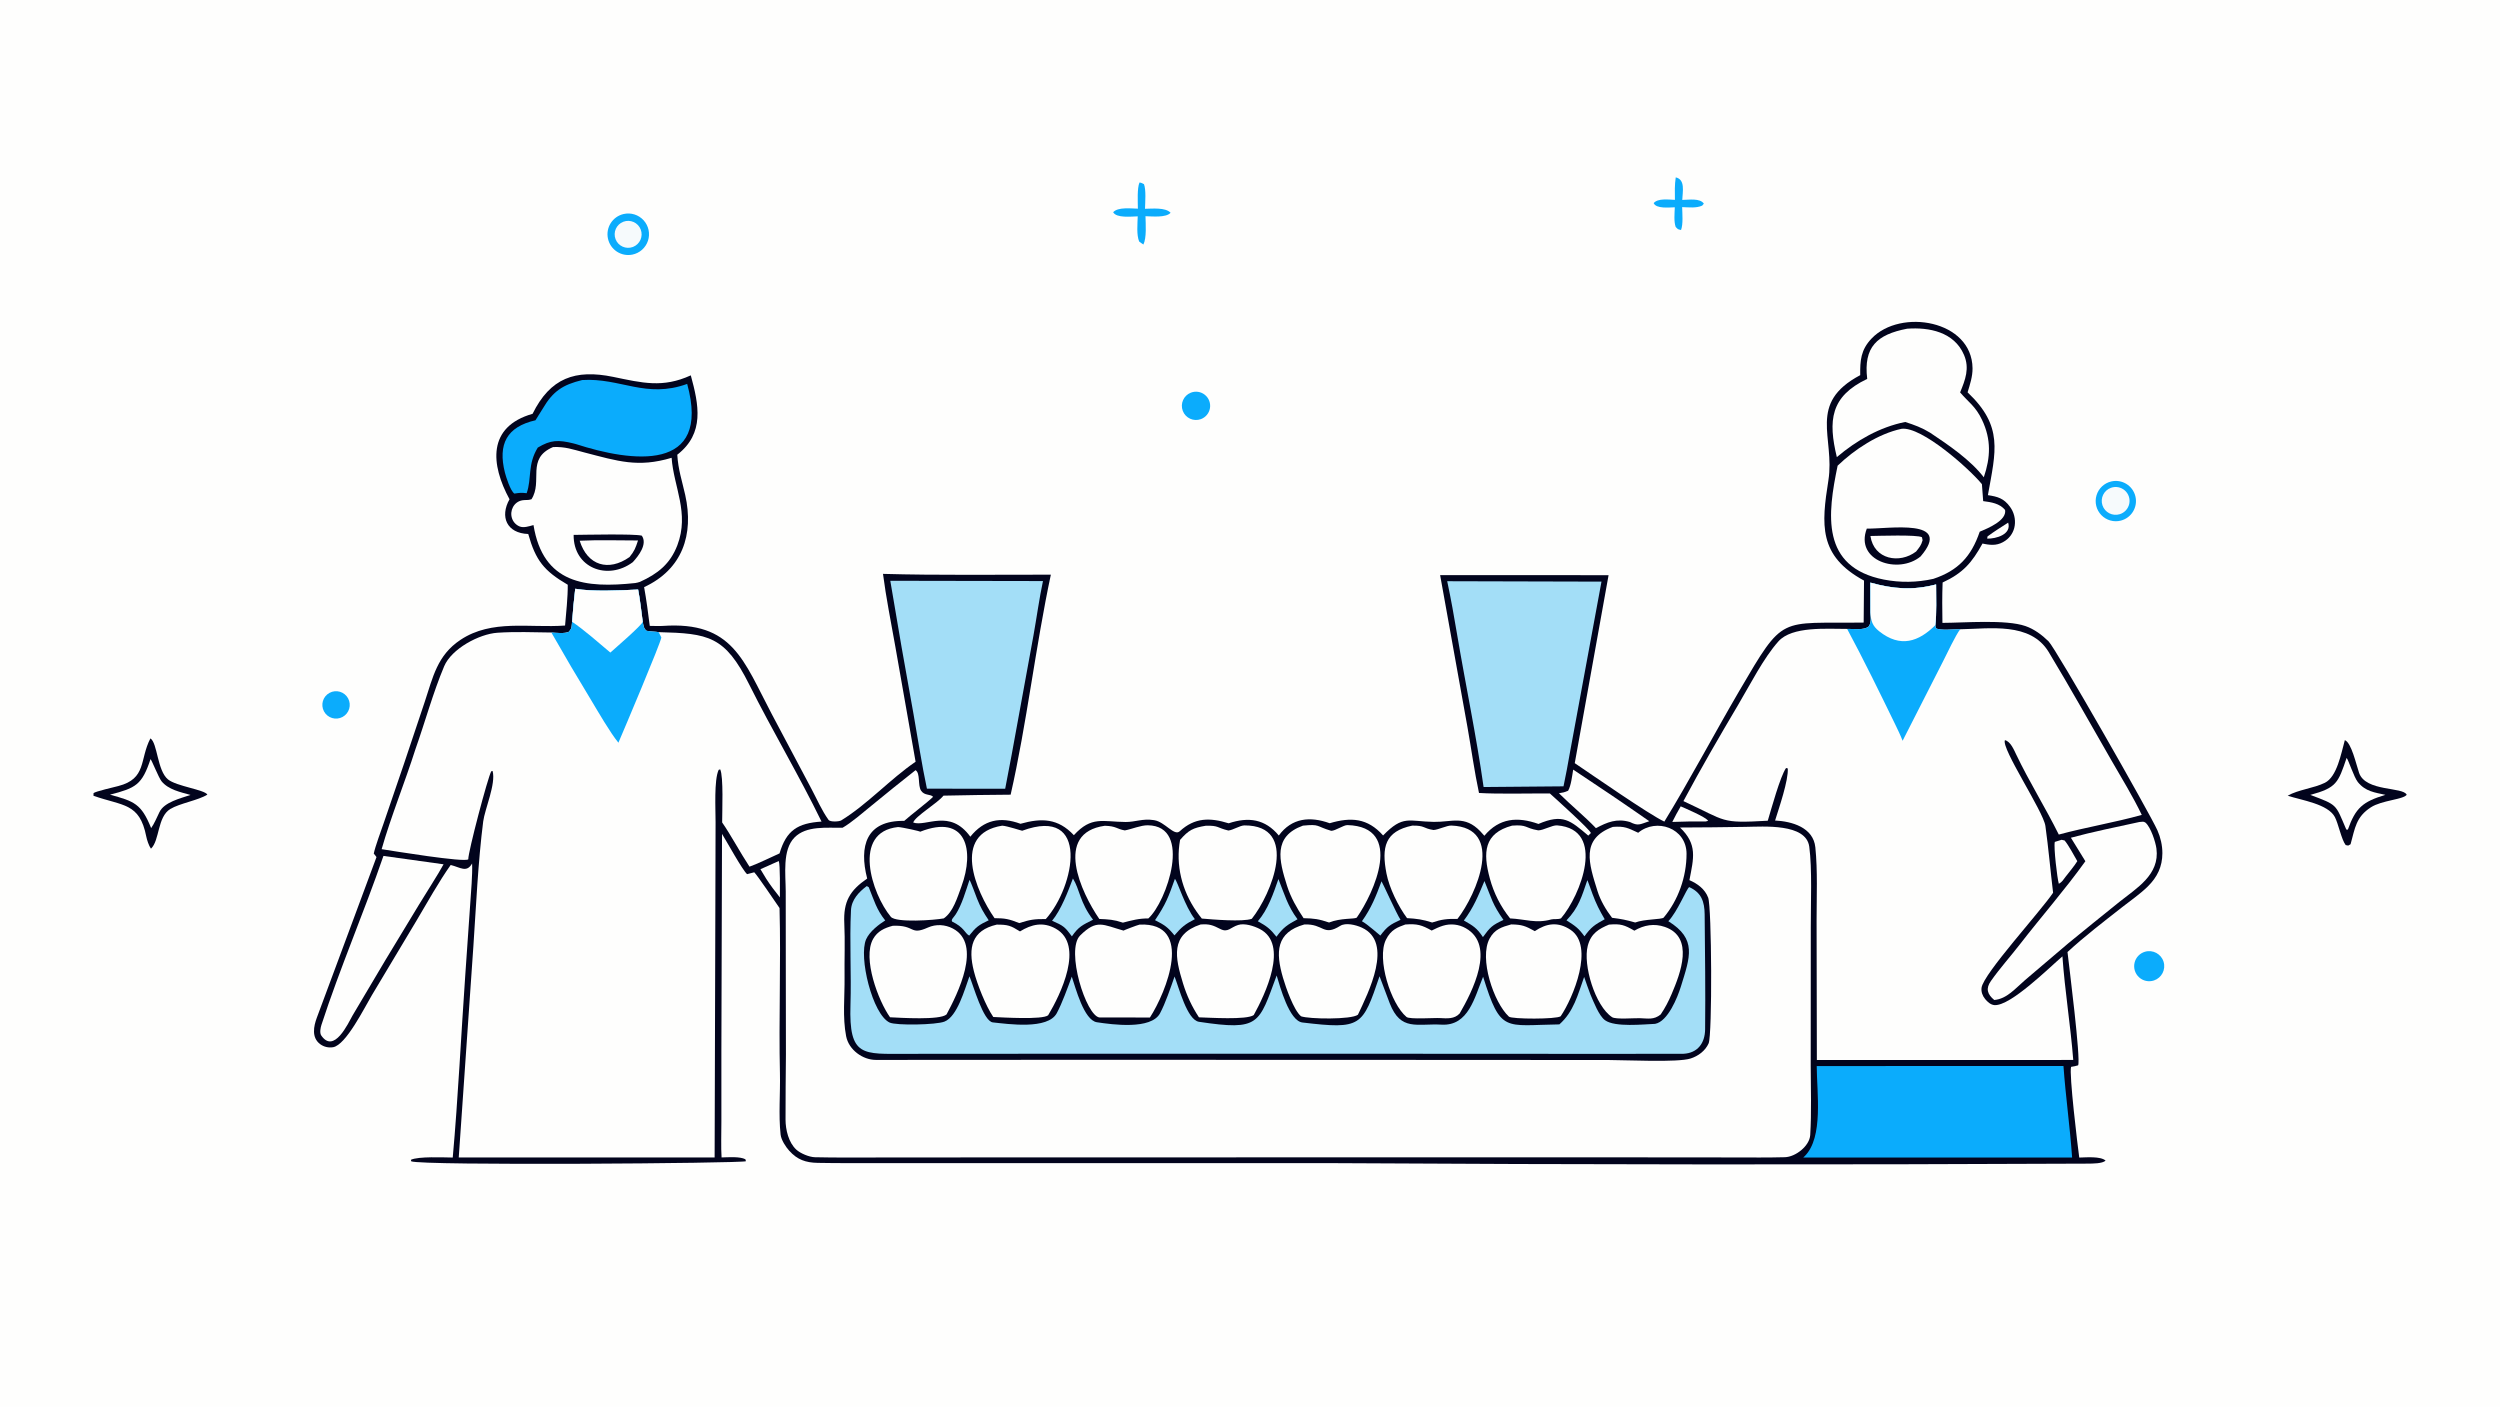 <svg version="1.1" xmlns="http://www.w3.org/2000/svg" style="display: block;" viewBox="0 0 2048 1152" width="1820" height="1024" preserveAspectRatio="none">
<path transform="translate(0,0)" fill="rgb(254,254,253)" d="M 0 0 L 2048 0 L 2048 1152 L 0 1152 L 0 0 z"/>
<path transform="translate(0,0)" fill="rgb(2,4,29)" d="M 1523.89 307.254 C 1523.77 295.292 1524.27 286.577 1533.31 277.14 C 1556.98 252.419 1615.47 262.191 1615.9 301.603 C 1615.98 308.366 1613.81 314.842 1611.85 321.335 C 1641.29 349.143 1634.93 369.516 1628.49 405.528 C 1636.46 406.74 1641.52 408.114 1646.56 415.031 C 1649.86 419.486 1651.26 425.073 1650.45 430.56 C 1649.71 435.53 1646.93 439.968 1642.79 442.816 C 1637.25 446.643 1632.13 446.764 1625.73 445.496 C 1625.18 445.386 1624.63 445.269 1624.07 445.147 C 1615.37 460.853 1608.2 469.267 1591.39 477.073 C 1590.95 488.447 1591.07 498.791 1591.24 510.137 C 1609.21 510.085 1643.09 507.193 1659.22 512.738 C 1666.36 515.194 1672.81 520.003 1678.16 525.253 C 1684.18 531.17 1761.21 666.219 1767.36 680.045 C 1769.93 685.83 1771.44 692.429 1771.42 698.771 C 1771.39 709.805 1767.27 718.318 1759.49 726 C 1753.19 732.218 1745.52 737.433 1738.56 742.906 C 1723.47 754.764 1707.79 766.705 1693.7 779.715 C 1695.01 791.395 1704.73 867.902 1702.39 872.504 C 1700.15 873.155 1698.94 873.399 1696.64 873.751 C 1694.84 879.112 1702.03 938.649 1703.32 948.05 C 1708.88 947.918 1720.87 946.826 1724.91 950.556 C 1722.2 953.033 1714.37 952.952 1710.55 953.008 C 1502.88 953.999 1295.21 953.861 1087.54 952.592 L 809.27 952.623 L 720.205 952.592 C 703.459 952.597 686.579 952.708 669.844 952.393 C 660.082 952.209 653.207 949.839 646.59 942.514 C 643.652 939.262 639.953 933.619 639.464 929.178 C 637.698 913.12 639.3 895.274 638.924 879.055 C 637.892 834.555 639.804 787.952 638.592 743.679 C 635.048 738.596 620.611 717.095 617.88 714.398 C 615.944 714.963 613.993 715.476 612.029 715.935 C 608.217 712.667 595.283 689.093 591.481 682.96 L 590.958 860.917 L 590.956 918.586 C 590.965 926.999 590.555 940.005 591.111 947.947 C 596.485 947.8 606.143 947.054 610.607 949.429 L 611.083 951.036 C 608.94 952.792 344.048 954.832 336.837 951.094 L 336.63 949.873 C 342.663 946.969 363.232 947.937 370.887 948.027 C 375.217 900.021 377.777 846.704 381.185 798.172 L 385.181 740.669 C 385.794 731.531 387.181 715.928 386.747 707.192 C 382.247 715.03 377.262 710.428 369.205 708.418 C 359.969 721.346 349.564 739.881 341.364 753.72 L 304.605 815.124 C 298.705 824.997 283.465 855.851 272.872 857.664 C 269.159 858.297 265.348 857.4 262.308 855.175 C 255.052 849.791 256.907 840.528 259.636 833.265 C 276.058 789.563 292.065 745.673 308.423 701.948 C 308.471 701.82 306.455 699.389 306.194 699.087 C 307.183 693.828 312.363 679.855 314.273 674.286 L 331.033 625.278 L 347.937 574.835 C 354.655 554.656 358.124 536.706 377.271 524.01 C 403.001 506.947 433.502 514.475 462.902 512.316 C 463.761 502.121 465.228 488.904 465.096 478.913 C 445.706 467.566 438.876 459.181 432.732 437.344 C 415.201 436.745 409.287 423.32 417.395 408.891 C 401.868 380.31 399.133 349.501 436.291 338.902 C 450.825 309.508 471.192 302.259 502.392 308.676 C 526.069 313.546 542.826 317.969 565.902 307.414 C 572.475 331.508 577.398 354.883 554.832 372.405 C 555.563 384.653 558.696 393.6 561.329 405.37 C 568.609 437.913 558.935 466.381 527.657 480.861 C 529.612 491.673 530.911 501.734 532.281 512.6 C 535.5 512.605 539.906 512.842 542.967 512.629 C 600.239 508.653 608.952 540.773 632.186 584.734 L 664.851 646.287 C 669.304 654.683 673.229 663.82 678.726 671.459 C 680.107 673.38 687.452 672.94 689.138 671.905 C 710.593 658.737 729.417 637.909 750.058 623.869 L 733.429 529.414 C 730.046 510.312 725.8 489.097 723.346 470.001 C 768.079 471.27 815.919 470.587 860.859 470.654 C 848.399 529.072 840.987 593.497 827.911 650.847 C 809.566 650.964 791.221 651.227 772.88 651.637 C 768.281 657.664 749.619 668.554 748.106 673.652 C 758.596 677.484 778.042 661.988 794.893 685.254 C 806.034 671.421 819.427 668.574 835.981 674.676 C 853.309 669.815 866.71 670.139 879.713 684.02 C 894.151 668.155 903.355 673.052 922.102 673.216 C 929.813 673.283 936.192 670.273 944.905 671.641 L 945.581 671.743 C 954.367 673.145 961.908 684.978 966.423 680.82 C 978.799 669.423 991.223 669.539 1006.53 674.286 C 1022.76 668.891 1036.33 670.708 1047.59 684.292 C 1058.27 669.762 1073.22 668.445 1089.28 674.223 C 1106.62 669.091 1120.28 669.887 1133.04 684.243 C 1149.51 667.209 1153.95 672.811 1174.55 673.121 C 1189.6 673.347 1199.8 667.526 1212.64 680.791 C 1213.79 681.994 1214.91 683.229 1215.99 684.494 C 1228.2 669.878 1243.17 668.716 1260.3 674.813 C 1280.41 666.203 1286.34 671.922 1301.12 684.368 L 1303.25 682.27 C 1302.66 679.508 1274.22 653.969 1269.7 649.877 C 1252.69 649.699 1227.61 650.452 1211.59 649.439 C 1207.92 632.433 1205.28 613.165 1202.19 595.742 L 1179.75 471.008 L 1317.74 471.073 L 1290.04 625.024 C 1304.06 634.47 1351.02 667.145 1363.43 672.893 C 1383.65 639.96 1405.05 599.629 1424.71 566.039 C 1461.88 502.546 1456.73 510.879 1526.72 509.879 L 1527 475.496 C 1489.51 455.191 1492.11 429.619 1497.82 393.408 C 1503.36 358.199 1480.26 330.384 1523.89 307.254 z"/>
<path transform="translate(0,0)" fill="rgb(254,254,253)" d="M 468.656 509.253 C 469.353 499.986 470.086 491.417 471.211 482.197 C 485.528 484.677 507.876 483.528 522.748 482.831 C 524.299 490.531 525.457 501.32 526.546 509.309 C 527.231 512.522 527.23 514.653 529.69 516.625 C 533.074 517.256 537.293 517.24 539.596 517.724 C 580.443 518.765 593.879 520.821 613.765 560.628 C 632.504 598.141 654.668 635.162 673.004 672.874 C 653.527 674.175 644.21 679.923 638.599 698.937 C 633.355 701.298 619.08 708.16 613.977 709.804 C 606.588 698.611 598.445 683.408 591.586 673.588 C 591.57 664.759 592.809 635.899 589.967 630.087 L 588.726 630.521 C 584.844 638.767 586.225 662.951 586.198 673.253 L 586.024 740.312 L 585.421 947.978 L 375.804 947.966 L 387.776 775.266 C 390.02 742.117 391.615 705.909 395.83 672.812 C 397.117 662.701 406.446 641.868 403.524 631.416 L 402.454 631.672 C 399.717 636.185 383.334 698.283 383.621 703.753 C 381.011 706.619 321.224 696.81 312.64 695.473 C 320.018 669.462 331.939 640.029 340.319 613.618 C 348.268 591.206 354.65 567.552 363.861 545.664 C 369.886 531.348 392.504 519.227 407.503 518.214 C 421.906 517.242 437.188 517.812 451.672 518.026 C 455.877 518.243 462.571 519.143 466.077 517.377 C 468.756 514.012 467.984 514.161 468.656 509.253 z"/>
<path transform="translate(0,0)" fill="rgb(11,172,252)" d="M 468.656 509.253 C 469.353 499.986 470.086 491.417 471.211 482.197 C 485.528 484.677 507.876 483.528 522.748 482.831 C 524.299 490.531 525.457 501.32 526.546 509.309 C 527.231 512.522 527.23 514.653 529.69 516.625 C 533.074 517.256 537.293 517.24 539.596 517.724 L 541.777 522.068 C 541.356 526.4 510.507 599.235 506.599 608.272 C 499.905 600.119 489.878 582.756 484.22 573.342 C 473.099 555.065 462.248 536.624 451.672 518.026 C 455.877 518.243 462.571 519.143 466.077 517.377 C 468.756 514.012 467.984 514.161 468.656 509.253 z"/>
<path transform="translate(0,0)" fill="rgb(254,254,253)" d="M 468.656 509.253 C 469.353 499.986 470.086 491.417 471.211 482.197 C 485.528 484.677 507.876 483.528 522.748 482.831 C 524.299 490.531 525.457 501.32 526.546 509.309 C 525.081 512.697 504.61 530.297 499.999 534.454 C 491.395 527.196 477.503 515.045 468.656 509.253 z"/>
<path transform="translate(0,0)" fill="rgb(254,254,253)" d="M 750.015 630.774 C 754.073 633.205 751.737 643.27 754.518 647.523 C 757.359 651.868 762.295 650.136 764.391 652.603 C 760.055 656.939 746.881 666.831 740.741 672.309 C 709.404 671.791 703.61 693.082 710.389 719.533 C 696.193 729.316 690.804 738.276 691.651 756.193 C 692.335 770.663 691.683 785.823 691.862 800.243 C 692.061 816.246 690.095 833.092 693.162 848.709 C 695.348 859.844 706.757 868.054 717.458 868.066 C 770.871 868.125 824.242 867.979 877.634 867.965 L 1194.42 868.071 L 1318.33 868.16 C 1331.98 868.179 1374.36 870.322 1384.93 866.917 C 1391.22 864.895 1396.95 860.657 1399.7 854.539 C 1402.78 847.66 1402.27 742.927 1399.33 735.158 C 1396.65 728.102 1390.65 723.743 1383.97 720.844 C 1387.46 702.722 1390.73 691.528 1376.25 677.736 C 1394.07 677.673 1411.89 677.498 1429.72 677.211 C 1444.7 677.027 1479.53 674.16 1482.14 693.404 C 1484.6 711.594 1483.33 740.337 1483.4 759.095 L 1483.33 872.774 C 1483.37 891.626 1484.07 910.826 1482.93 929.582 C 1482.38 938.598 1470.94 947.514 1462.14 947.755 C 1448.38 948.131 1434.59 947.977 1420.82 947.947 L 1346.84 947.88 L 1107.13 947.868 L 815.954 947.915 L 719.346 947.99 C 702.167 948.001 684.763 948.166 667.592 947.773 C 662.873 947.665 655.713 944.632 652.363 941.573 C 646 935.764 643.542 925.322 643.513 917.011 C 643.453 899.366 643.699 881.577 643.83 863.931 L 643.723 786.518 L 643.666 730.117 C 643.633 716.182 640.754 696.167 650.852 685.912 C 660.571 676.043 677.367 678.139 690.201 677.939 C 697.322 673.895 707.183 665.311 713.833 659.903 C 725.795 650.073 737.857 640.362 750.015 630.774 z"/>
<path transform="translate(0,0)" fill="rgb(254,254,253)" d="M 1532.21 477.154 C 1550.9 482.384 1566.9 483.706 1586.06 478.638 C 1586.08 487.806 1586.55 503.411 1585.43 512.015 L 1585.87 514.499 C 1589.45 516.679 1600.84 515.204 1605.83 515.361 C 1629.95 514.987 1663.33 509.241 1678.29 534.004 C 1695.89 563.145 1712.58 593.083 1729.6 622.61 C 1737.93 637.043 1747.38 652.464 1754.54 667.406 C 1732.66 673.545 1708.91 677.465 1686.56 683.507 C 1675.63 661.474 1662.29 640.214 1651.68 617.959 C 1649.75 613.896 1646.88 607.155 1642.44 606.193 C 1639.21 612.849 1673.91 664.422 1675.59 676.465 C 1678.07 694.235 1679.77 713.497 1681.89 731.16 C 1671.42 746.721 1625.05 797.262 1623.31 808.853 C 1622.81 812.182 1624.08 815.629 1626.19 818.176 C 1628.15 820.533 1630.79 823.004 1633.98 823.19 C 1647.08 823.953 1678.58 792.628 1689.54 783.261 C 1691.5 811.307 1696.21 839.898 1698.4 868.111 L 1488.37 868.142 L 1488.15 753.877 C 1488.16 734.417 1489.08 713.143 1487.13 693.968 C 1485.47 677.538 1467.68 672.663 1454.15 672.01 C 1457.33 661.793 1465.18 639.132 1464.54 629.367 L 1463.14 628.99 C 1458.27 636.105 1451.1 662.425 1448.16 672.175 C 1408.71 674.399 1415.16 672.779 1379.06 656.106 C 1393.3 629.455 1408.58 603.133 1424.01 577.071 C 1433.54 560.987 1444.75 538.848 1456.88 525.294 C 1468.13 512.732 1496.36 515.112 1513.17 515.075 C 1518.82 514.917 1526.97 516.388 1530.9 513.021 C 1533.13 509.75 1532.43 505.591 1532.27 501.496 L 1532.21 477.154 z"/>
<path transform="translate(0,0)" fill="rgb(11,172,252)" d="M 1532.21 477.154 C 1550.9 482.384 1566.9 483.706 1586.06 478.638 C 1586.08 487.806 1586.55 503.411 1585.43 512.015 L 1585.87 514.499 C 1589.45 516.679 1600.84 515.204 1605.83 515.361 C 1602.4 519.447 1594.57 536.127 1591.62 541.883 L 1558.61 606.694 C 1556.77 601.937 1554.72 597.723 1552.5 593.153 C 1539.71 566.885 1526.99 540.815 1513.17 515.075 C 1518.82 514.917 1526.97 516.388 1530.9 513.021 C 1533.13 509.75 1532.43 505.591 1532.27 501.496 L 1532.21 477.154 z"/>
<path transform="translate(0,0)" fill="rgb(254,254,253)" d="M 1532.21 477.154 C 1550.9 482.384 1566.9 483.706 1586.06 478.638 C 1586.08 487.806 1586.55 503.411 1585.43 512.015 C 1571.86 525.492 1556.87 530.899 1539.39 516.997 C 1533.83 512.572 1532.6 508.519 1532.27 501.496 L 1532.21 477.154 z"/>
<path transform="translate(0,0)" fill="rgb(163,222,247)" d="M 710.07 725.689 C 710.608 725.999 711.146 726.31 711.684 726.62 C 715.922 737.038 718.003 744.946 725.175 753.847 C 720.246 756.945 712.486 762.683 709.553 769.247 C 703.175 783.522 714.689 830.849 728.781 837.472 C 734.136 839.989 766.811 839.426 773.714 836.688 C 784.292 832.492 790.197 810.408 794.184 799.593 C 797.211 806.524 805.429 836.513 813.349 837.347 C 825.992 838.678 858.352 843.435 865.706 829.799 C 870.158 821.545 874.592 808.977 878.005 799.863 C 881.075 808.87 887.938 835.619 898.592 837.226 C 911.136 839.118 942.962 843.531 950.287 829.902 C 954.731 821.634 959.009 808.832 962.197 799.767 C 965.718 808.583 972.433 835.392 982.217 836.857 C 1032.16 844.336 1031.03 838.757 1045.84 798.911 C 1048.61 808.084 1056.15 836.139 1066.95 837.424 C 1115.36 843.182 1116.12 840.606 1130.12 799.555 C 1132.87 806.966 1135.66 814.362 1138.49 821.742 C 1147.5 844.783 1160.65 838.101 1180.99 839.185 C 1203.06 840.361 1207.97 816.811 1214.96 799.953 C 1229.45 846.358 1232.43 839.575 1277.44 838.974 C 1289.18 828.59 1292.55 814.684 1297.73 800.107 C 1299.21 804.74 1301.27 810.018 1302.95 814.654 C 1305.49 820.505 1309.77 831.858 1314.84 835.568 C 1322.95 841.492 1346.38 838.899 1355.81 838.542 C 1366.36 836.68 1374.27 816.686 1376.92 808.177 C 1384.57 783.538 1390.3 769.161 1366.7 754.463 C 1374.33 746.479 1381.68 727.705 1383.81 726.537 C 1393.83 731.013 1396.36 738.487 1396.45 748.926 C 1396.74 780.392 1397.18 811.591 1396.83 843.084 C 1396.71 854.154 1390.86 862.49 1379 863.054 C 1328.65 863.196 1278.25 863.112 1227.9 863.051 L 952.108 862.984 L 792.703 863.054 L 742.748 863.098 C 706.734 863.102 695.346 865.949 696.707 823.062 C 697.508 797.778 695.869 770.843 697.119 745.494 C 697.546 736.826 703.616 730.497 710.07 725.689 z"/>
<path transform="translate(0,0)" fill="rgb(163,222,247)" d="M 729.332 475.659 L 854.41 475.887 C 851.496 489.273 849.103 506.696 846.592 520.607 L 828.735 618.253 L 823.449 645.981 L 759.338 645.929 C 755.259 627.034 751.788 604.112 748.351 584.838 C 741.73 548.495 735.39 512.101 729.332 475.659 z"/>
<path transform="translate(0,0)" fill="rgb(163,222,247)" d="M 1185.55 476.017 L 1311.94 476.354 L 1285.93 617.221 C 1284.39 626.181 1282.7 635.111 1280.83 644.008 L 1215.36 644.574 C 1209.47 602.841 1200.73 561.527 1193.72 519.979 C 1191.24 505.278 1188.68 490.593 1185.55 476.017 z"/>
<path transform="translate(0,0)" fill="rgb(11,172,252)" d="M 1488.26 873.097 L 1690.39 873.045 C 1692.17 898.046 1695.74 922.92 1697.48 948.004 L 1685.5 948.033 L 1477.23 948.014 C 1477.64 947.633 1478.05 947.246 1478.44 946.852 C 1493.91 931.445 1488.34 894.799 1488.26 873.097 z"/>
<path transform="translate(0,0)" fill="rgb(254,254,253)" d="M 1557.75 351.188 C 1574.31 349.108 1613.44 384.103 1623.58 396.513 L 1624.62 410.416 C 1631.25 411.298 1638.07 412.249 1642.57 417.654 C 1644.05 426.26 1628.59 432.648 1621.79 435.475 C 1614.86 455.765 1604.13 467.295 1583.82 474.077 C 1570.5 477.091 1556.7 477.295 1543.3 474.678 C 1491.35 464.477 1497.15 420.939 1505.38 381.395 C 1519.34 368.004 1538.66 355.28 1557.75 351.188 z"/>
<path transform="translate(0,0)" fill="rgb(2,4,29)" d="M 1529.29 432.927 C 1546.74 433.298 1600.48 424.039 1573.34 455.736 C 1555.25 470.747 1519.16 459.375 1529.29 432.927 z"/>
<path transform="translate(0,0)" fill="rgb(254,254,253)" d="M 1532.25 438.977 C 1538.72 438.897 1570.6 437.758 1574.48 439.998 L 1574.98 442.46 C 1573.82 446.743 1572.39 448.2 1569.68 451.694 C 1556.18 462.004 1535.14 458.362 1532.25 438.977 z"/>
<path transform="translate(0,0)" fill="rgb(254,254,253)" d="M 453.112 366.129 C 463.175 365.773 468.968 368.028 478.609 370.527 C 506.248 377.688 522.622 383.179 550.188 374.941 C 551.9 398.943 564.937 420.184 554.884 446.569 C 549.016 461.97 538.699 469.997 524.203 476.567 C 523.134 476.898 521.487 477.396 520.358 477.515 C 479.717 481.828 444.889 478.269 437.037 430.025 C 433.498 430.977 429.113 432.552 425.684 431.172 C 422.76 429.985 420.493 427.589 419.471 424.603 C 417.283 418.292 420.964 410.971 427.805 409.759 C 430.654 409.254 432.428 409.882 435.362 408.901 C 444.941 394.174 430.729 375.575 453.112 366.129 z"/>
<path transform="translate(0,0)" fill="rgb(2,4,29)" d="M 469.924 438.082 C 479.166 437.998 519.762 437.066 525.771 438.713 C 530.597 445.622 523.141 455.241 518.384 460.408 C 497.853 475.795 469.643 465.219 469.924 438.082 z"/>
<path transform="translate(0,0)" fill="rgb(254,254,253)" d="M 474.877 442.855 C 489.553 442.118 507.725 442.608 522.662 442.644 C 520.616 448.866 519.791 451.171 515.723 456.225 C 498.544 468.337 481.205 463.216 474.877 442.855 z"/>
<path transform="translate(0,0)" fill="rgb(254,254,253)" d="M 1562.35 269.205 C 1580.3 267.907 1600.86 271.797 1608.92 290.683 C 1613.61 301.657 1610 311.035 1605.72 321.378 C 1612.48 329.365 1618.36 332.646 1623.68 343.88 C 1631.32 360.019 1630.69 374.525 1625.13 390.9 C 1614.11 376.564 1596.15 364.401 1581.22 354.43 C 1574.36 350.218 1568.26 348.009 1560.7 345.591 C 1539.85 349.806 1520.86 360.704 1504.74 374.374 C 1497.49 344.461 1499.36 324.675 1529.62 310.318 C 1526.46 284.11 1537.67 273.96 1562.35 269.205 z"/>
<path transform="translate(0,0)" fill="rgb(11,172,252)" d="M 476.915 311.256 C 508.207 309.266 529.131 326.688 562.937 314.422 C 583.03 387.577 517.288 378.461 471.599 363.639 C 470.934 363.458 470.267 363.286 469.599 363.122 C 457.364 360.139 451.158 360.207 440.529 366.603 C 432.004 380.532 435.775 391.551 431.448 403.933 C 426.923 403.421 425.917 403.583 421.376 404.249 C 418.114 402.087 414.435 390.259 413.621 387.036 C 407.748 363.791 415.133 349.566 438.666 344.204 C 438.561 344.228 443.987 335.748 444.602 334.694 C 452.986 320.331 461.115 315.118 476.915 311.256 z"/>
<path transform="translate(0,0)" fill="rgb(254,254,253)" d="M 1752.54 673.227 C 1755 673.087 1755.85 672.546 1757.54 673.699 C 1761.93 677.46 1765.84 689.578 1766.56 695.036 C 1769.38 716.474 1750.11 727.497 1736.41 738.491 C 1722.36 749.753 1708.37 761.086 1694.43 772.492 L 1659.03 802.594 C 1651.07 809.4 1644.09 818.11 1633.69 818.989 C 1627.97 814.264 1626.54 809.603 1631.01 803.358 C 1638.3 792.999 1646.88 783.478 1654.64 773.47 C 1672.18 750.829 1691.67 728.615 1708.34 705.347 L 1696.48 686.106 C 1712.77 681.607 1735.77 676.876 1752.54 673.227 z"/>
<path transform="translate(0,0)" fill="rgb(254,254,253)" d="M 1067.35 676.197 C 1081.62 674.806 1077.58 676.606 1090.55 680.45 C 1094.07 680.405 1100.65 675.657 1103.87 675.751 C 1150.54 677.111 1125.37 731.717 1111.43 751.555 C 1109.4 752.884 1098.45 751.69 1088.77 755.538 C 1080.38 752.674 1076.47 752.193 1067.9 751.988 C 1062.4 743.845 1057.32 734.863 1054.35 725.479 C 1047.71 704.528 1042.78 685.081 1067.35 676.197 z"/>
<path transform="translate(0,0)" fill="rgb(254,254,253)" d="M 1238.73 676.184 C 1251.61 675.23 1248.71 678.122 1260.12 680.063 C 1264.36 680.085 1271.64 675.667 1275.64 675.985 C 1316.34 679.215 1294.59 733.697 1278.81 752.08 C 1276.71 753.147 1272.77 752.462 1270.78 753.024 C 1258.4 756.521 1249.31 752.75 1237.08 752.177 C 1229.33 742.547 1223.68 731.407 1220.48 719.469 C 1214.68 698.226 1215.61 682.356 1238.73 676.184 z"/>
<path transform="translate(0,0)" fill="rgb(254,254,253)" d="M 987.833 676.274 C 998.68 676.054 996.574 677.881 1006.26 680.196 C 1010.07 679.891 1015.76 676.014 1019.48 676.008 C 1064.75 675.933 1041.57 732.373 1025.48 752.484 C 1018.12 755.177 993.283 753.047 984.524 752.299 C 982.987 750.407 981.523 748.457 980.134 746.453 C 968.245 729.31 962.957 708.533 966.726 687.861 C 973.784 679.793 977.284 678.023 987.833 676.274 z"/>
<path transform="translate(0,0)" fill="rgb(254,254,253)" d="M 820.992 676.225 C 825.013 676.413 837.127 680.471 837.387 680.375 C 893.385 659.71 880.534 726.168 856.723 752.699 C 847.081 752.616 843.831 753.22 834.959 755.996 C 826.674 752.734 823.627 752.022 814.719 751.974 C 799.202 729.687 779.52 682.822 820.992 676.225 z"/>
<path transform="translate(0,0)" fill="rgb(254,254,253)" d="M 1068.53 757.127 C 1084.7 756.498 1083.72 767.14 1097.95 758.258 C 1102.45 755.442 1110.69 757.485 1115.58 759.712 C 1142.04 771.766 1120.74 813.309 1112.42 831.049 C 1107.13 835.191 1072.05 834.684 1065.81 832.327 C 1059.87 827.479 1053.31 808.636 1051.04 800.856 C 1044.85 779.69 1045.3 763.642 1068.53 757.127 z"/>
<path transform="translate(0,0)" fill="rgb(254,254,253)" d="M 1156.92 676.177 C 1167.41 675.99 1165.57 678.415 1174.36 679.782 C 1178.28 679.566 1185.34 675.991 1188.99 676.128 C 1233.26 677.786 1209.55 732.553 1193.98 752.577 C 1185.54 752.456 1181.2 752.895 1173.21 755.54 C 1165.61 753.05 1160.43 752.377 1152.65 751.947 C 1145.48 742.281 1138.1 727.285 1135.8 715.413 C 1131.62 693.815 1134.52 680.831 1156.92 676.177 z"/>
<path transform="translate(0,0)" fill="rgb(254,254,253)" d="M 735.679 677.349 C 738.806 677.444 754.558 680.883 753.726 681.212 C 791.707 666.198 798.59 696.307 787.557 726.147 C 784.25 735.091 780.826 746.888 773.146 752.163 C 765.974 753.578 733.977 755.95 729.756 750.865 C 714.08 731.978 697.694 681.343 735.679 677.349 z"/>
<path transform="translate(0,0)" fill="rgb(254,254,253)" d="M 1151.24 757.164 C 1160.83 756.44 1164.63 757.541 1172.84 762.119 C 1175.26 760.801 1179.42 758.97 1182.05 758.178 C 1188.32 756.231 1195.12 756.98 1200.81 760.247 C 1225.57 774.372 1206.12 812.19 1195.75 830.042 C 1191.47 834.686 1185.52 834.113 1179.64 833.808 C 1175.38 833.489 1154.77 835.046 1152.21 832.9 C 1139.27 822.045 1127.7 785.329 1135.33 769.668 C 1139.43 761.25 1145.24 759.353 1151.24 757.164 z"/>
<path transform="translate(0,0)" fill="rgb(254,254,253)" d="M 314.116 700.993 L 363.365 707.866 C 359.624 715.002 347.923 733.08 343.188 740.991 C 324.818 771.01 306.722 801.195 288.9 831.543 C 285.312 837.856 273.638 863.651 263.061 847.896 C 261.756 845.687 262.61 841.577 263.336 839.346 C 278.485 792.784 298.223 747.226 314.116 700.993 z"/>
<path transform="translate(0,0)" fill="rgb(254,254,253)" d="M 905.033 676.308 C 914.565 676.551 914.681 678.941 921.47 680.111 C 927.247 679.037 934.513 675.836 940.317 675.908 C 977.295 676.37 955.72 738.796 940.681 752.246 C 933.523 752.02 926.731 753.864 919.89 755.656 C 912.404 753.134 908.203 752.966 900.539 752.618 C 885.621 730.965 862.976 682.239 905.033 676.308 z"/>
<path transform="translate(0,0)" fill="rgb(254,254,253)" d="M 933.575 757.236 C 978.675 755.257 955.372 812.709 942.019 833.338 L 900.751 833.318 C 889.74 832.235 872.792 778.082 884.864 766.152 C 898.626 752.551 903.334 757.406 920.388 762.154 C 920.187 762.098 931.302 757.728 933.575 757.236 z"/>
<path transform="translate(0,0)" fill="rgb(254,254,253)" d="M 816.529 757.261 C 825.675 757.255 827.832 757.993 835.572 762.829 C 845.086 756.963 854.506 754.788 864.846 760.571 C 888.642 773.879 868.74 814.705 858.64 831.504 C 854.075 835.325 821.199 833.262 813.687 832.914 C 807.481 823.743 800.521 806.192 797.801 795.42 C 792.924 776.107 795.971 762.03 816.529 757.261 z"/>
<path transform="translate(0,0)" fill="rgb(254,254,253)" d="M 731.34 758.212 C 750.13 757.416 745.124 766.406 760.131 759.654 C 766.671 756.718 774.187 757.118 780.548 760.448 C 805.054 773.278 784.205 814.42 775.407 830.811 C 770.122 835.671 737.489 833.559 729.128 833.147 C 719.6 819.894 706.336 784.904 715.234 769.022 C 718.794 762.667 724.559 760.012 731.34 758.212 z"/>
<path transform="translate(0,0)" fill="rgb(254,254,253)" d="M 1342.01 682.028 C 1356.77 669.685 1381.62 678.062 1381.62 699.322 C 1381.61 718.121 1374.83 737.27 1362.85 751.549 C 1361.01 753.127 1347.27 752.646 1339.55 755.531 C 1331.92 753.347 1328.46 752.697 1320.59 751.673 C 1315.66 745.29 1311.05 737.417 1308.65 729.699 C 1301.7 707.351 1294.55 687.03 1321.28 677.213 C 1331.02 676.536 1333.31 678.019 1342.01 682.028 z"/>
<path transform="translate(0,0)" fill="rgb(254,254,253)" d="M 1257.32 762.594 C 1266.97 756.083 1276.42 754.702 1286.62 761.541 C 1306.41 774.819 1288.7 817.299 1278.5 832.31 C 1275.21 834.859 1238.42 834.772 1236.09 832.617 C 1223.6 821.062 1211.52 784.791 1220.29 768.675 C 1224.43 761.065 1230.17 759.254 1237.99 757.084 C 1246.88 757.241 1249.5 758.312 1257.32 762.594 z"/>
<path transform="translate(0,0)" fill="rgb(254,254,253)" d="M 983.53 757.141 C 990.778 756.629 993.372 757.643 999.848 760.922 C 1005.93 764.002 1008.08 759.459 1014.26 757.562 C 1019.47 755.856 1027.23 758.394 1031.94 760.805 C 1056.34 773.298 1036.15 814.865 1027.07 831.326 C 1021.4 835.482 990.509 833.416 982.176 833.191 C 976.419 824.454 972.21 815.417 969.138 805.426 C 962.616 784.218 958.508 765.408 983.53 757.141 z"/>
<path transform="translate(0,0)" fill="rgb(254,254,253)" d="M 1318.07 757.254 C 1327.71 756.425 1330.66 757.52 1338.87 762.214 C 1346.77 757.572 1355.1 756.118 1363.88 759.165 C 1388.15 767.59 1376.59 797.256 1369.45 814.011 C 1366.85 820.105 1364.13 825.413 1360.4 830.869 C 1354.77 835.405 1350.13 834.098 1343.2 833.897 C 1338.91 833.748 1323.63 835.062 1320.61 833.064 C 1306.72 823.87 1296.61 790.251 1300.7 774.605 C 1303.39 764.31 1309.93 760.686 1318.07 757.254 z"/>
<path transform="translate(0,0)" fill="rgb(254,254,253)" d="M 1288.75 630.306 C 1309.71 644.122 1330.49 658.208 1351.09 672.562 C 1342.93 675.304 1342.08 676.607 1335.25 673.242 C 1324.48 670.055 1316.7 673.359 1307.37 678.251 C 1298.73 669.097 1286.54 659.144 1277.07 649.674 C 1280.38 649.124 1281.42 649.014 1284.62 647.603 C 1287.02 643.433 1287.91 635.336 1288.75 630.306 z"/>
<path transform="translate(0,0)" fill="rgb(163,222,247)" d="M 878.942 719.475 C 884.616 728.514 884.681 739.378 895.435 753.247 C 886.874 757.577 883.656 758.792 878.094 766.873 C 872.298 759.054 871.104 758.11 861.855 754.115 C 869.231 745.185 874.887 730.271 878.942 719.475 z"/>
<path transform="translate(0,0)" fill="rgb(163,222,247)" d="M 962.476 719.788 C 964.724 722.012 970.569 742.182 978.835 752.798 C 970.871 756.862 967.887 759.297 962.099 766.086 C 956.696 759.339 953.912 757.516 946.196 753.617 C 955.027 740.494 957.122 734.857 962.476 719.788 z"/>
<path transform="translate(0,0)" fill="rgb(163,222,247)" d="M 1047.28 719.925 C 1052.31 732.491 1054.73 741.867 1062.93 752.875 C 1054.45 757.524 1051.37 759.432 1045.68 767.191 C 1040.39 760.527 1037.86 758.666 1030.43 754.506 C 1038.83 744.673 1043.1 731.946 1047.28 719.925 z"/>
<path transform="translate(0,0)" fill="rgb(163,222,247)" d="M 1216.06 721.56 C 1222.01 736.036 1222.43 740.325 1231.64 753.42 C 1222.24 757.826 1220.85 759.236 1214.81 767.476 C 1209.77 759.923 1206.88 758.292 1199.19 753.874 C 1207.13 743.389 1211.03 733.578 1216.06 721.56 z"/>
<path transform="translate(0,0)" fill="rgb(163,222,247)" d="M 1131.73 721.793 C 1132.38 722.386 1143.87 748.059 1147.31 753.301 C 1138.67 757.357 1136.51 758.682 1130.75 766.231 C 1130.45 766.12 1120.21 756.862 1115.69 754.5 C 1123.31 743.84 1127.23 733.989 1131.73 721.793 z"/>
<path transform="translate(0,0)" fill="rgb(163,222,247)" d="M 794.208 720.653 C 795.43 722.367 799.268 733.199 800.384 735.969 C 803.374 743.391 805.518 747.052 809.953 753.713 C 801.718 757.603 799.618 759.154 793.953 766.265 C 790.306 764.32 790.191 759.749 779.908 754.716 C 779.07 752.919 781.13 751.582 782.882 748.894 C 787.96 741.1 791.165 729.667 794.208 720.653 z"/>
<path transform="translate(0,0)" fill="rgb(163,222,247)" d="M 1300.35 720.832 C 1301.01 722.057 1303.79 730.078 1304.59 732.204 C 1307.61 740.306 1310.24 745.461 1314.57 752.868 C 1306.3 757.408 1303.46 759.237 1297.98 766.855 C 1292.96 759.905 1290.35 758.332 1283.27 753.766 C 1293.24 743.405 1295.79 734.188 1300.35 720.832 z"/>
<path transform="translate(0,0)" fill="rgb(254,254,253)" d="M 1688.86 687.795 L 1691.3 688.341 C 1694.24 691.644 1699.27 700.998 1701.73 705.289 C 1699.44 709.06 1695.06 714.312 1692.23 717.92 C 1690.41 720.369 1689.25 722.402 1686.6 723.836 C 1685.29 719.491 1682.24 693.899 1683.29 689.527 L 1688.86 687.795 z"/>
<path transform="translate(0,0)" fill="rgb(254,254,253)" d="M 637.96 705.18 C 639.204 707.836 638.887 730.416 638.895 735.012 L 633.006 727.383 C 628.786 721.665 626.513 718.001 622.951 711.886 L 637.96 705.18 z"/>
<path transform="translate(0,0)" fill="rgb(254,254,253)" d="M 1376.84 660.395 C 1380.77 662.181 1397.6 669.205 1399.29 672.261 L 1397.25 672.803 C 1388.15 672.672 1379.05 672.794 1369.95 673.17 C 1372.08 668.723 1374.41 664.673 1376.84 660.395 z"/>
<path transform="translate(0,0)" fill="rgb(254,254,253)" d="M 1645.09 428.043 C 1648.07 437.678 1635.13 441.332 1627.88 441.139 L 1628.18 439.328 C 1633.58 435.291 1639.4 431.691 1645.09 428.043 z"/>
<path transform="translate(0,0)" fill="rgb(2,4,29)" d="M 123.219 604.742 C 129.043 608.528 128.799 631.125 137.609 638.328 C 144.536 643.991 167.567 646.736 169.889 650.778 C 162.646 655.411 147.214 657.909 139.524 662.565 C 128.825 669.043 130.897 688.311 123.667 695.071 C 121.936 692.698 120.376 687.905 119.819 685.072 C 114.345 657.234 100.602 660.276 76.57 651.726 L 76.638 649.552 C 78.187 648.196 93.566 644.628 96.915 643.765 C 120.335 637.731 114.157 622.113 123.219 604.742 z"/>
<path transform="translate(0,0)" fill="rgb(254,254,253)" d="M 123.321 621.716 C 124.339 622.674 129.989 636.9 132.265 639.761 C 137.843 646.77 148.09 648.81 156.051 651.049 C 147.531 653.971 134.664 656.944 130.675 665.012 C 128.589 669.232 126.464 674.51 123.82 678.216 C 115.753 658.235 110.036 656.295 90.1 650.84 C 111.308 645.354 116.265 642.882 123.321 621.716 z"/>
<path transform="translate(0,0)" fill="rgb(2,4,29)" d="M 1920.89 606.177 C 1926.28 608.204 1930.22 626.174 1932.56 632.983 C 1937.91 648.578 1968.86 644.307 1971.56 650.936 C 1968.72 654.866 1951.19 655.393 1942.2 661.209 C 1930.07 669.066 1929.26 678.043 1925.59 691.421 C 1923.07 692.833 1924.37 692.635 1921.58 692.105 C 1918.13 687.693 1915.53 674.399 1912.7 669.12 C 1906.97 658.441 1885.79 655.492 1874.07 651.69 C 1882.81 646.674 1895.45 645.592 1904.55 641.099 C 1914.48 636.194 1917.85 617.114 1920.89 606.177 z"/>
<path transform="translate(0,0)" fill="rgb(254,254,253)" d="M 1922.35 620.725 C 1923.86 622.378 1928.4 636.647 1931.54 640.514 C 1937.84 648.295 1945.41 649.024 1954.13 650.978 C 1935.44 656.625 1929.67 661.715 1923.38 679.443 L 1922.09 679.407 C 1913.06 658.384 1915.13 659.455 1892.58 651.039 C 1914.16 645.18 1915.36 641.252 1922.35 620.725 z"/>
<path transform="translate(0,0)" fill="rgb(11,172,252)" d="M 510.82 175.293 C 516.804 173.904 523.072 175.85 527.217 180.385 C 531.361 184.919 532.738 191.337 530.818 197.172 C 528.899 203.008 523.981 207.354 517.954 208.542 C 508.848 210.338 499.984 204.5 498.037 195.425 C 496.09 186.351 501.779 177.391 510.82 175.293 z"/>
<path transform="translate(0,0)" fill="rgb(246,250,252)" d="M 510.611 181.628 C 516.306 179.438 522.699 182.283 524.884 187.981 C 527.069 193.679 524.217 200.069 518.517 202.248 C 512.825 204.423 506.446 201.577 504.265 195.887 C 502.083 190.197 504.923 183.816 510.611 181.628 z"/>
<path transform="translate(0,0)" fill="rgb(11,172,252)" d="M 1729.53 394.314 C 1738.33 392.259 1747.15 397.67 1749.31 406.45 C 1751.47 415.23 1746.16 424.113 1737.41 426.374 C 1731.65 427.86 1725.54 426.138 1721.41 421.865 C 1717.28 417.592 1715.77 411.427 1717.45 405.726 C 1719.13 400.024 1723.74 395.665 1729.53 394.314 z"/>
<path transform="translate(0,0)" fill="rgb(246,250,252)" d="M 1729.33 399.503 C 1733.22 398.122 1737.56 398.955 1740.66 401.68 C 1743.76 404.404 1745.15 408.594 1744.28 412.63 C 1743.41 416.667 1740.43 419.92 1736.49 421.132 C 1730.56 422.952 1724.27 419.702 1722.32 413.818 C 1720.38 407.934 1723.49 401.574 1729.33 399.503 z"/>
<path transform="translate(0,0)" fill="rgb(11,172,252)" d="M 933.484 149.465 C 935.222 149.728 935.598 150.047 937.152 150.83 C 938.961 155.59 938.137 165.45 937.989 170.997 C 943.857 170.937 954.743 169.716 958.946 174.253 C 955.273 178.444 943.739 177.203 938.383 177.073 C 938.542 183.617 939.379 194.773 936.671 200.258 C 935.59 199.613 934.261 198.581 933.21 197.822 C 930.94 192.389 931.845 183.368 932.033 177.188 C 926.696 177.315 914.659 178.787 911.893 173.808 C 915.886 169.42 926.455 170.776 932.152 170.901 C 932.117 165.407 931.44 154.015 933.484 149.465 z"/>
<path transform="translate(0,0)" fill="rgb(11,172,252)" d="M 1757.23 779.462 C 1763.68 777.615 1770.42 781.267 1772.4 787.677 C 1774.37 794.087 1770.86 800.901 1764.49 803.007 C 1760.25 804.408 1755.59 803.409 1752.3 800.396 C 1749.01 797.384 1747.61 792.827 1748.63 788.484 C 1749.65 784.141 1752.94 780.691 1757.23 779.462 z"/>
<path transform="translate(0,0)" fill="rgb(11,172,252)" d="M 1372.77 145.264 C 1380.75 147.091 1378.39 156.947 1378.12 163.738 C 1383.43 163.671 1392.72 162.101 1395.79 166.8 L 1394.41 168.411 C 1389.69 170.586 1383.37 169.806 1378.02 169.623 C 1378.15 175.087 1378.94 183.555 1377.1 188.384 C 1373.93 187.536 1375.09 188.186 1372.72 185.876 C 1371.12 181.329 1371.82 174.761 1372.01 169.773 C 1367.26 169.889 1356.74 171.109 1354.69 166.35 C 1358.15 162.204 1366.96 163.516 1372.09 163.683 C 1372.03 157.31 1371.79 151.586 1372.77 145.264 z"/>
<path transform="translate(0,0)" fill="rgb(11,172,252)" d="M 975.474 321.625 C 979.355 320.077 983.77 320.738 987.028 323.357 C 990.285 325.975 991.88 330.145 991.202 334.269 C 990.524 338.393 987.678 341.832 983.754 343.27 C 977.805 345.45 971.207 342.447 968.944 336.529 C 966.68 330.612 969.588 323.973 975.474 321.625 z"/>
<path transform="translate(0,0)" fill="rgb(11,172,252)" d="M 269.914 567.472 C 275.362 564.494 282.192 566.507 285.154 571.964 C 288.116 577.421 286.081 584.246 280.615 587.191 C 275.173 590.123 268.384 588.099 265.435 582.666 C 262.486 577.233 264.489 570.437 269.914 567.472 z"/>
</svg>